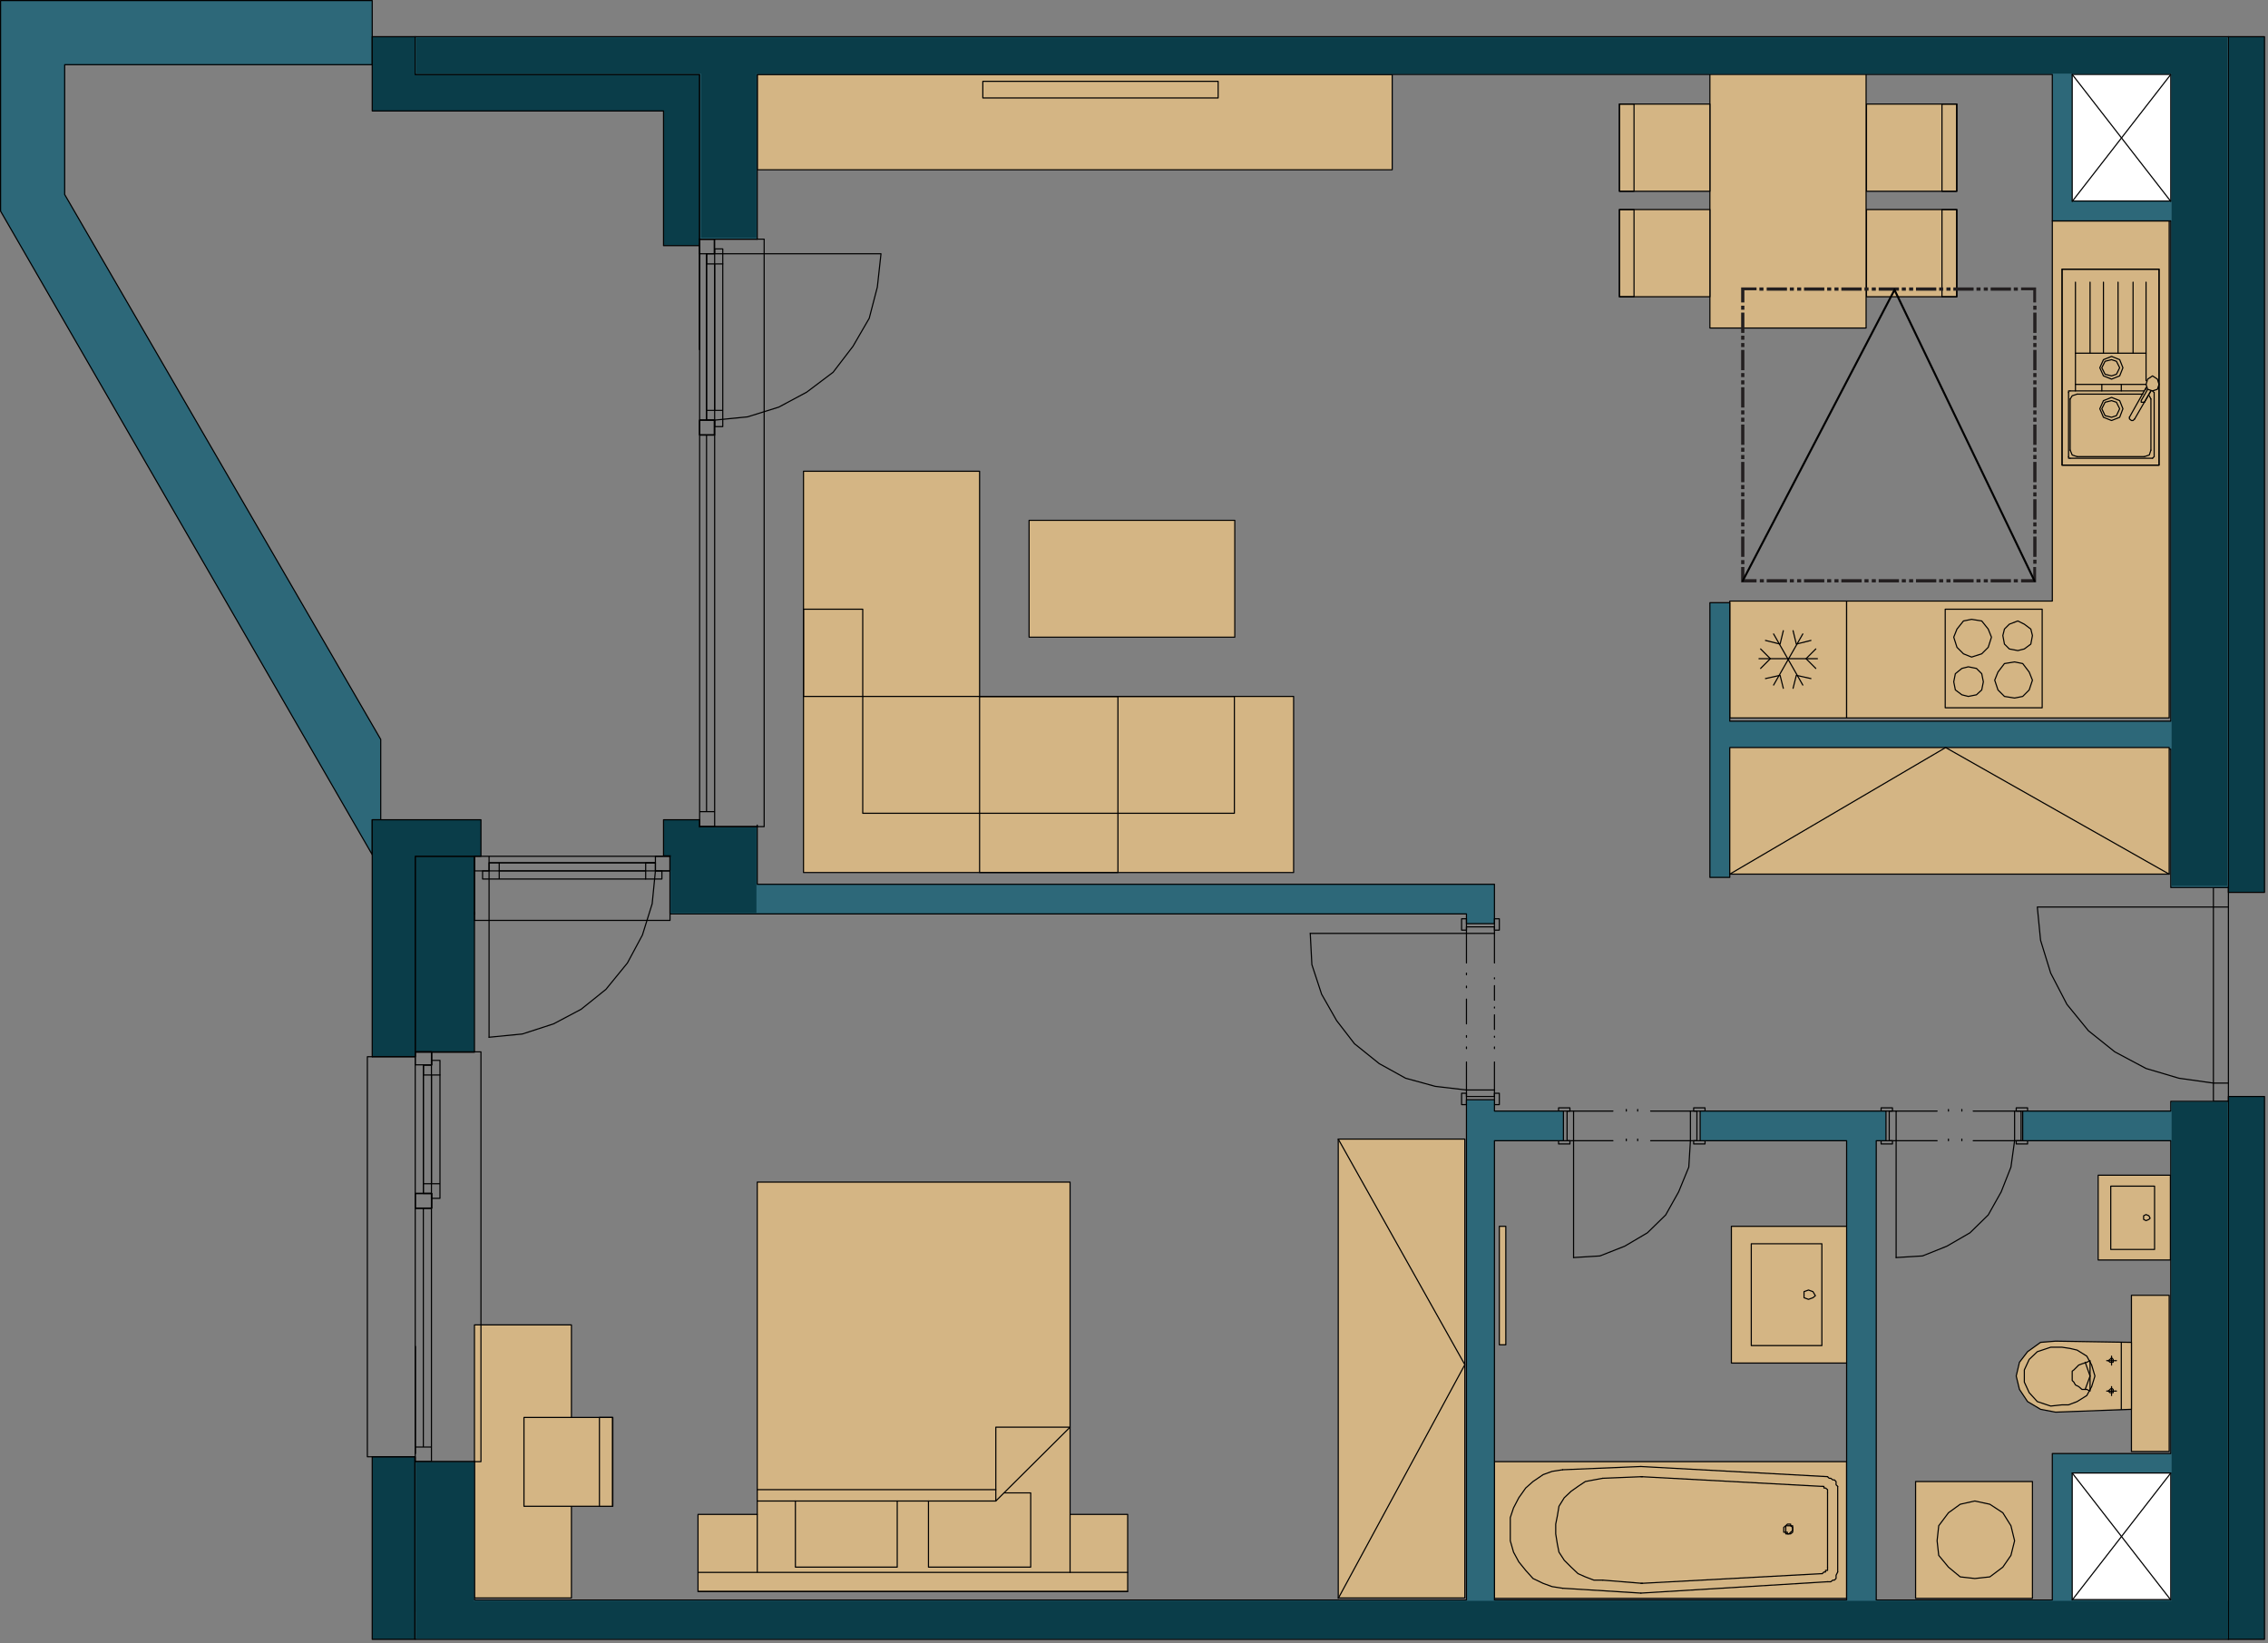 <?xml version="1.0" encoding="UTF-8" standalone="no"?>
<!DOCTYPE svg PUBLIC "-//W3C//DTD SVG 1.1//EN" "http://www.w3.org/Graphics/SVG/1.1/DTD/svg11.dtd">
<svg width="100%" height="100%" viewBox="0 0 559 405" version="1.1" xmlns="http://www.w3.org/2000/svg" xmlns:xlink="http://www.w3.org/1999/xlink" xml:space="preserve" xmlns:serif="http://www.serif.com/" style="fill-rule:evenodd;clip-rule:evenodd;stroke-linecap:round;stroke-linejoin:round;">
    <rect x="0" y="0" width="559" height="405" fill="#808080" stroke="none"/>
    <g transform="matrix(1,0,0,1,-136.358,-89.058)">
        <rect x="562.7" y="237.2" width="28.8" height="28.8" style="fill:rgb(212,181,132);stroke:black;stroke-width:0.28px;"/>
        <rect x="596.4" y="140.7" width="22.3" height="21.5" style="fill:rgb(212,181,132);stroke:black;stroke-width:0.28px;"/>
        <rect x="596.4" y="114.7" width="22.3" height="21.5" style="fill:rgb(212,181,132);stroke:black;stroke-width:0.28px;"/>
        <rect x="608.5" y="454.2" width="28.8" height="28.8" style="fill:rgb(212,181,132);stroke:black;stroke-width:0.28px;"/>
        <rect x="661.7" y="408.3" width="9.3" height="38.5" style="fill:rgb(212,181,132);stroke:black;stroke-width:0.28px;"/>
        <path d="M661.7,419.9L643,419.6L639.3,419.9L636.1,422.2L634.1,424.8L633.3,428.2L634.1,431.5L636.1,434.5L639.3,436.4L643,437.1L661.7,436.4L661.7,419.9Z" style="fill:rgb(212,181,132);fill-rule:nonzero;stroke:black;stroke-width:0.28px;"/>
        <rect x="563.1" y="391.3" width="28.8" height="33.7" style="fill:rgb(212,181,132);stroke:black;stroke-width:0.28px;"/>
        <rect x="653.5" y="378.7" width="17.8" height="20.9" style="fill:rgb(212,181,132);stroke:black;stroke-width:0.28px;"/>
        <rect x="504.7" y="449.3" width="86.8" height="33.7" style="fill:rgb(212,181,132);stroke:black;stroke-width:0.28px;"/>
        <rect x="505.9" y="391.3" width="1.6" height="29.2" style="fill:rgb(212,181,132);stroke:black;stroke-width:0.28px;"/>
        <path d="M591.5,237.2L642.2,237.2L642.2,143.5L671,143.5L671,266L591.5,266L591.5,237.2Z" style="fill:rgb(212,181,132);fill-rule:nonzero;stroke:black;stroke-width:0.28px;"/>
        <path d="M308.4,481.3L308.4,462.3L323,462.3L323,380.4L400.1,380.4L400.1,462.3L414.3,462.3L414.3,481.3L308.4,481.3Z" style="fill:rgb(212,181,132);fill-rule:nonzero;stroke:black;stroke-width:0.28px;"/>
        <rect x="253.3" y="415.6" width="23.9" height="67.3" style="fill:rgb(212,181,132);stroke:black;stroke-width:0.28px;"/>
        <rect x="265.5" y="438.4" width="21.9" height="21.9" style="fill:rgb(212,181,132);stroke:black;stroke-width:0.28px;"/>
        <rect x="284.1" y="438.4" width="3.2" height="21.9" style="fill:rgb(212,181,132);stroke:black;stroke-width:0.28px;"/>
        <rect x="466.2" y="369.8" width="31.2" height="113.1" style="fill:rgb(212,181,132);stroke:black;stroke-width:0.28px;"/>
        <path d="M377.8,205.2L334.4,205.2L334.4,304.1L455.2,304.1L455.2,260.7L377.8,260.7L377.8,205.2Z" style="fill:rgb(212,181,132);fill-rule:nonzero;stroke:black;stroke-width:0.28px;"/>
        <rect x="390" y="217.3" width="50.7" height="28.8" style="fill:rgb(212,181,132);stroke:black;stroke-width:0.28px;"/>
        <rect x="323" y="107.4" width="156.5" height="23.5" style="fill:rgb(212,181,132);stroke:black;stroke-width:0.28px;"/>
        <rect x="557.8" y="107" width="38.5" height="62.9" style="fill:rgb(212,181,132);stroke:black;stroke-width:0.28px;"/>
        <rect x="535.5" y="114.7" width="22.3" height="21.5" style="fill:rgb(212,181,132);stroke:black;stroke-width:0.28px;"/>
        <rect x="535.5" y="140.7" width="22.3" height="21.5" style="fill:rgb(212,181,132);stroke:black;stroke-width:0.28px;"/>
        <path d="M228.1,299.7L136.5,141.1L136.5,89.2L228.1,89.2L228.1,105L152.3,105L152.3,137L230.2,271.3L230.2,291.1L228.1,291.1L228.1,299.7Z" style="fill:rgb(45,104,121);fill-rule:nonzero;stroke:black;stroke-width:0.28px;"/>
        <rect x="238.7" y="300.1" width="14.6" height="48.3" style="fill:rgb(10,61,73);stroke:black;stroke-width:0.28px;"/>
        <path d="M323,292.8L308.8,292.8L308.8,300.1L301.5,300.1L301.5,314.3L497.8,314.3L497.8,316.7L504.7,316.7L504.7,307L323,307L323,292.8Z" style="fill:rgb(45,104,121);fill-rule:nonzero;stroke:black;stroke-width:0.28px;"/>
        <rect x="299.9" y="291.1" width="8.9" height="8.9" style="fill:rgb(10,61,73);stroke:black;stroke-width:0.28px;"/>
        <rect x="228.1" y="448.1" width="10.5" height="45" style="fill:rgb(10,61,73);stroke:black;stroke-width:0.28px;"/>
        <rect x="685.6" y="359.3" width="8.9" height="133.8" style="fill:rgb(10,61,73);stroke:black;stroke-width:0.28px;"/>
        <rect x="685.6" y="98.1" width="8.9" height="210.9" style="fill:rgb(10,61,73);stroke:black;stroke-width:0.28px;"/>
        <path d="M238.7,98.1L228.1,98.1L228.1,116.4L299.9,116.4L299.9,149.6L308.8,149.6L308.8,107.4L238.7,107.4L238.7,98.1Z" style="fill:rgb(10,61,73);fill-rule:nonzero;stroke:black;stroke-width:0.28px;"/>
        <path d="M238.7,300.1L254.9,300.1L254.9,291.1L228.1,291.1L228.1,349.5L238.7,349.5L238.7,300.1Z" style="fill:rgb(10,61,73);fill-rule:nonzero;stroke:black;stroke-width:0.28px;"/>
        <path d="M308.8,175.2L308.8,149.2" style="fill:none;fill-rule:nonzero;stroke:black;stroke-width:0.28px;"/>
        <path d="M308.8,175.2L308.8,149.2" style="fill:none;fill-rule:nonzero;stroke:black;stroke-width:0.28px;"/>
        <path d="M238.7,447.3L238.7,420.9" style="fill:none;fill-rule:nonzero;stroke:black;stroke-width:0.28px;"/>
        <path d="M238.7,447.3L238.7,420.9" style="fill:none;fill-rule:nonzero;stroke:black;stroke-width:0.28px;"/>
        <path d="M228.1,448.1L226.9,448.1L226.9,349.5L228.1,349.5" style="fill:none;fill-rule:nonzero;stroke:black;stroke-width:0.28px;"/>
        <path d="M253.3,449.3L254.9,449.3L254.9,348.3L253.3,348.3" style="fill:none;fill-rule:nonzero;stroke:black;stroke-width:0.28px;"/>
        <rect x="238.7" y="383.2" width="4.1" height="3.6" style="fill:none;stroke:black;stroke-width:0.28px;"/>
        <path d="M242.7,449.3L238.7,449.3L238.7,383.2L242.7,383.2L242.7,449.3L238.7,449.3L238.7,445.7L242.7,445.7L240.7,445.7L240.7,386.9" style="fill:none;fill-rule:nonzero;stroke:black;stroke-width:0.28px;"/>
        <rect x="238.7" y="348.3" width="4.1" height="3.2" style="fill:none;stroke:black;stroke-width:0.28px;"/>
        <path d="M242.7,386.9L238.7,386.9L238.7,348.3L242.7,348.3L242.7,386.9L238.7,386.9L238.7,383.2L242.7,383.2L240.7,383.2L240.7,351.6" style="fill:none;fill-rule:nonzero;stroke:black;stroke-width:0.28px;"/>
        <path d="M240.7,351.6L240.7,354L244.8,354L242.7,354L242.7,380.8" style="fill:none;fill-rule:nonzero;stroke:black;stroke-width:0.28px;"/>
        <path d="M240.7,351.6L240.7,383.2L242.7,383.2L242.7,384.4L244.8,384.4L244.8,380.8L240.7,380.8L244.8,380.8L244.8,350.4L242.7,350.4L242.7,351.6L240.7,351.6Z" style="fill:none;fill-rule:nonzero;stroke:black;stroke-width:0.28px;"/>
        <path d="M253.3,449.3L238.7,449.3L238.7,448.1L228.1,448.1" style="fill:none;fill-rule:nonzero;stroke:black;stroke-width:0.28px;"/>
        <path d="M253.3,348.3L238.7,348.3L238.7,349.5L228.1,349.5" style="fill:none;fill-rule:nonzero;stroke:black;stroke-width:0.28px;"/>
        <path d="M323,292.8L323,292.4" style="fill:none;fill-rule:nonzero;stroke:black;stroke-width:0.28px;"/>
        <rect x="308.8" y="192.6" width="3.6" height="3.6" style="fill:none;stroke:black;stroke-width:0.28px;"/>
        <path d="M312.5,292.8L308.8,292.8L308.8,192.6L312.5,192.6L312.5,292.8L308.8,292.8L308.8,289.1L312.5,289.1L310.5,289.1L310.5,196.3" style="fill:none;fill-rule:nonzero;stroke:black;stroke-width:0.28px;"/>
        <path d="M323,292.8L324.7,292.8L324.7,148L323,148" style="fill:none;fill-rule:nonzero;stroke:black;stroke-width:0.28px;"/>
        <path d="M312.5,151.6L353.5,151.6L352.6,159.8L350.6,167.5L346.6,174.4L341.7,180.8L335.2,185.7L328.3,189.4L320.6,191.8L312.5,192.6" style="fill:none;fill-rule:nonzero;stroke:black;stroke-width:0.28px;"/>
        <rect x="308.8" y="148" width="3.6" height="3.6" style="fill:none;stroke:black;stroke-width:0.28px;"/>
        <path d="M312.5,196.3L308.8,196.3L308.8,148L312.5,148L312.5,196.3L308.8,196.3L308.8,192.6L312.5,192.6L310.5,192.6L310.5,151.6" style="fill:none;fill-rule:nonzero;stroke:black;stroke-width:0.28px;"/>
        <path d="M310.5,151.6L310.5,154.1L314.5,154.1L312.5,154.1L312.5,190.2" style="fill:none;fill-rule:nonzero;stroke:black;stroke-width:0.28px;"/>
        <path d="M310.5,151.6L310.5,192.6L312.5,192.6L312.5,194.2L314.5,194.2L314.5,190.2L310.5,190.2L314.5,190.2L314.5,150.4L312.5,150.4L312.5,151.6L310.5,151.6Z" style="fill:none;fill-rule:nonzero;stroke:black;stroke-width:0.28px;"/>
        <path d="M253.3,314.3L253.3,315.9L301.5,315.9L301.5,314.3" style="fill:none;fill-rule:nonzero;stroke:black;stroke-width:0.28px;"/>
        <path d="M297.9,303.7L297.1,311.8L294.7,319.5L291,326.4L285.7,332.9L279.6,337.8L272.8,341.4L265.1,343.9L256.9,344.7" style="fill:none;fill-rule:nonzero;stroke:black;stroke-width:0.28px;"/>
        <path d="M256.9,303.7L256.9,344.7" style="fill:none;fill-rule:nonzero;stroke:black;stroke-width:0.28px;"/>
        <rect x="297.9" y="300.1" width="3.6" height="3.6" style="fill:none;stroke:black;stroke-width:0.28px;"/>
        <path d="M297.9,301.7L295.5,301.7L295.5,305.7L295.5,303.7L259.4,303.7" style="fill:none;fill-rule:nonzero;stroke:black;stroke-width:0.28px;"/>
        <path d="M297.9,301.7L256.9,301.7L256.9,303.7L255.3,303.7L255.3,305.7L259.4,305.7L259.4,301.7L259.4,305.7L299.5,305.7L299.5,303.7L297.9,303.7L297.9,301.7Z" style="fill:none;fill-rule:nonzero;stroke:black;stroke-width:0.28px;"/>
        <path d="M497.8,357.7L490.1,356.8L482.8,354.8L476.3,351.2L470.2,346.3L465.8,340.6L462.1,334.1L459.7,326.8L459.3,319.1" style="fill:none;fill-rule:nonzero;stroke:black;stroke-width:0.28px;"/>
        <path d="M497.8,319.1L459.3,319.1" style="fill:none;fill-rule:nonzero;stroke:black;stroke-width:0.28px;"/>
        <path d="M497.8,350.8L497.8,357.7" style="fill:none;fill-rule:nonzero;stroke:black;stroke-width:0.28px;"/>
        <path d="M497.8,347.5L497.8,347.1" style="fill:none;fill-rule:nonzero;stroke:black;stroke-width:0.28px;"/>
        <path d="M497.8,344.7L497.8,344.3" style="fill:none;fill-rule:nonzero;stroke:black;stroke-width:0.28px;"/>
        <path d="M497.8,335.3L497.8,341.4" style="fill:none;fill-rule:nonzero;stroke:black;stroke-width:0.28px;"/>
        <path d="M497.8,332.5L497.8,332.1" style="fill:none;fill-rule:nonzero;stroke:black;stroke-width:0.28px;"/>
        <path d="M497.8,329.3L497.8,328.9" style="fill:none;fill-rule:nonzero;stroke:black;stroke-width:0.28px;"/>
        <path d="M497.8,319.1L497.8,326.4" style="fill:none;fill-rule:nonzero;stroke:black;stroke-width:0.28px;"/>
        <rect x="504.7" y="315.5" width="1.2" height="2.8" style="fill:none;stroke:black;stroke-width:0.28px;"/>
        <rect x="496.6" y="315.5" width="1.2" height="2.8" style="fill:none;stroke:black;stroke-width:0.28px;"/>
        <path d="M504.7,319.1L504.7,317.5L497.8,317.5L497.8,319.1" style="fill:none;fill-rule:nonzero;stroke:black;stroke-width:0.28px;"/>
        <path d="M504.7,326.4L504.7,319.1L497.8,319.1" style="fill:none;fill-rule:nonzero;stroke:black;stroke-width:0.28px;"/>
        <path d="M504.7,344.7L504.7,328.9" style="fill:none;fill-rule:nonzero;stroke:black;stroke-width:0.28px;stroke-dasharray:0.24,1.68,3.6,1.68;"/>
        <path d="M504.7,347.5L504.7,347.1" style="fill:none;fill-rule:nonzero;stroke:black;stroke-width:0.28px;"/>
        <path d="M504.7,357.7L504.7,350.8" style="fill:none;fill-rule:nonzero;stroke:black;stroke-width:0.28px;"/>
        <rect x="504.7" y="358.5" width="1.2" height="2.8" style="fill:none;stroke:black;stroke-width:0.28px;"/>
        <rect x="496.6" y="358.5" width="1.2" height="2.8" style="fill:none;stroke:black;stroke-width:0.28px;"/>
        <rect x="497.8" y="357.7" width="6.9" height="1.6" style="fill:none;stroke:black;stroke-width:0.28px;"/>
        <path d="M632.9,370.2L632,376.7L629.6,382.8L626.4,388.5L621.9,392.9L616.2,396.2L610.2,398.6L603.7,399" style="fill:none;fill-rule:nonzero;stroke:black;stroke-width:0.28px;"/>
        <path d="M603.7,370.2L603.7,399" style="fill:none;fill-rule:nonzero;stroke:black;stroke-width:0.28px;"/>
        <path d="M634.9,368.6L634.9,368.2" style="fill:none;fill-rule:nonzero;stroke:black;stroke-width:0.28px;"/>
        <path d="M622.7,362.9L632.9,362.9" style="fill:none;fill-rule:nonzero;stroke:black;stroke-width:0.28px;"/>
        <path d="M619.9,362.9L619.9,362.5" style="fill:none;fill-rule:nonzero;stroke:black;stroke-width:0.28px;"/>
        <path d="M616.6,362.9L616.6,362.5" style="fill:none;fill-rule:nonzero;stroke:black;stroke-width:0.28px;"/>
        <path d="M603.7,362.9L613.8,362.9" style="fill:none;fill-rule:nonzero;stroke:black;stroke-width:0.28px;"/>
        <rect x="600" y="370.2" width="2.8" height="0.8" style="fill:none;stroke:black;stroke-width:0.28px;"/>
        <rect x="600" y="362.1" width="2.8" height="0.8" style="fill:none;stroke:black;stroke-width:0.28px;"/>
        <path d="M603.7,370.2L602,370.2L602,362.9L603.7,362.9" style="fill:none;fill-rule:nonzero;stroke:black;stroke-width:0.28px;"/>
        <path d="M613.8,370.2L603.7,370.2L603.7,362.9" style="fill:none;fill-rule:nonzero;stroke:black;stroke-width:0.28px;"/>
        <path d="M616.6,370.2L616.6,369.8" style="fill:none;fill-rule:nonzero;stroke:black;stroke-width:0.28px;"/>
        <path d="M619.9,370.2L619.9,369.8" style="fill:none;fill-rule:nonzero;stroke:black;stroke-width:0.28px;"/>
        <path d="M632.9,370.2L622.7,370.2" style="fill:none;fill-rule:nonzero;stroke:black;stroke-width:0.28px;"/>
        <rect x="633.3" y="370.2" width="2.8" height="0.8" style="fill:none;stroke:black;stroke-width:0.28px;"/>
        <rect x="633.3" y="362.1" width="2.8" height="0.8" style="fill:none;stroke:black;stroke-width:0.28px;"/>
        <rect x="632.9" y="362.9" width="1.6" height="7.3" style="fill:none;stroke:black;stroke-width:0.28px;"/>
        <path d="M553,370.2L552.6,376.7L550.1,382.8L546.9,388.5L542.4,392.9L536.8,396.2L530.7,398.6L524.2,399" style="fill:none;fill-rule:nonzero;stroke:black;stroke-width:0.28px;"/>
        <path d="M524.2,370.2L524.2,399" style="fill:none;fill-rule:nonzero;stroke:black;stroke-width:0.28px;"/>
        <path d="M521.7,364.5L521.7,364.1" style="fill:none;fill-rule:nonzero;stroke:black;stroke-width:0.28px;"/>
        <path d="M543.2,362.9L553,362.9" style="fill:none;fill-rule:nonzero;stroke:black;stroke-width:0.28px;"/>
        <path d="M540,362.9L540,362.5" style="fill:none;fill-rule:nonzero;stroke:black;stroke-width:0.28px;"/>
        <path d="M537.2,362.9L537.2,362.5" style="fill:none;fill-rule:nonzero;stroke:black;stroke-width:0.28px;"/>
        <path d="M524.2,362.9L533.9,362.9" style="fill:none;fill-rule:nonzero;stroke:black;stroke-width:0.28px;"/>
        <rect x="520.5" y="370.2" width="2.8" height="0.8" style="fill:none;stroke:black;stroke-width:0.28px;"/>
        <rect x="520.5" y="362.1" width="2.8" height="0.8" style="fill:none;stroke:black;stroke-width:0.28px;"/>
        <path d="M524.2,370.2L522.6,370.2L522.6,362.9L524.2,362.9" style="fill:none;fill-rule:nonzero;stroke:black;stroke-width:0.28px;"/>
        <path d="M533.9,370.2L524.2,370.2L524.2,362.9" style="fill:none;fill-rule:nonzero;stroke:black;stroke-width:0.28px;"/>
        <path d="M537.2,370.2L537.2,369.8" style="fill:none;fill-rule:nonzero;stroke:black;stroke-width:0.28px;"/>
        <path d="M540,370.2L540,369.8" style="fill:none;fill-rule:nonzero;stroke:black;stroke-width:0.28px;"/>
        <path d="M553,370.2L543.2,370.2" style="fill:none;fill-rule:nonzero;stroke:black;stroke-width:0.28px;"/>
        <path d="M681.9,356L673.4,354.8L665.3,352.4L657.6,348.3L651.1,343.1L645.8,336.6L641.8,328.9L639.3,320.8L638.5,312.6L681.9,312.6" style="fill:none;fill-rule:nonzero;stroke:black;stroke-width:0.28px;"/>
        <path d="M685.6,356L681.9,356L681.9,360.5L685.6,360.5L685.6,307.8L681.9,307.8L681.9,312.6L685.6,312.6L681.9,312.6L681.9,360.5L685.6,360.5" style="fill:none;fill-rule:nonzero;stroke:black;stroke-width:0.28px;"/>
        <rect x="553.8" y="370.2" width="2.8" height="0.8" style="fill:none;stroke:black;stroke-width:0.28px;"/>
        <rect x="553.8" y="362.1" width="2.8" height="0.8" style="fill:none;stroke:black;stroke-width:0.28px;"/>
        <path d="M634.9,370.2L634.9,362.9" style="fill:none;fill-rule:nonzero;stroke:black;stroke-width:0.28px;"/>
        <rect x="553" y="362.9" width="1.6" height="7.3" style="fill:none;stroke:black;stroke-width:0.28px;"/>
        <path d="M323,148L308.8,148" style="fill:none;fill-rule:nonzero;stroke:black;stroke-width:0.28px;"/>
        <path d="M308.8,292.8L323,292.8" style="fill:none;fill-rule:nonzero;stroke:black;stroke-width:0.28px;"/>
        <path d="M253.3,300.1L253.3,314.3" style="fill:none;fill-rule:nonzero;stroke:black;stroke-width:0.28px;"/>
        <path d="M301.5,300.1L301.5,314.3" style="fill:none;fill-rule:nonzero;stroke:black;stroke-width:0.28px;"/>
        <path d="M253.3,314.3L253.3,313.9" style="fill:none;fill-rule:nonzero;stroke:black;stroke-width:0.28px;"/>
        <path d="M253.3,303.7L253.3,300.1L301.5,300.1L301.5,303.7L253.3,303.7L253.3,300.1L256.9,300.1L256.9,303.7L256.9,301.7L297.9,301.7" style="fill:none;fill-rule:nonzero;stroke:black;stroke-width:0.28px;"/>
        <path d="M685.6,98.1L238.7,98.1L238.7,107.4L308.8,107.4L308.8,148L323,148L323,107.4L642.2,107.4L642.2,143.5L671.4,143.5L671.4,266.8L562.7,266.8L562.7,237.6L557.8,237.6L557.8,305.3L562.7,305.3L562.7,273.7L671.4,273.7L671.4,307.8L685.6,307.8L685.6,98.1Z" style="fill:rgb(45,104,121);fill-rule:nonzero;stroke:black;stroke-width:0.28px;"/>
        <rect x="647.1" y="107.4" width="24.3" height="31.2" style="fill:white;stroke:black;stroke-width:0.28px;"/>
        <path d="M671.4,138.7L647.1,107.4" style="fill:none;fill-rule:nonzero;stroke:black;stroke-width:0.28px;"/>
        <path d="M647.1,138.7L671.4,107.4" style="fill:none;fill-rule:nonzero;stroke:black;stroke-width:0.28px;"/>
        <path d="M671.4,447.3L671.4,370.2L634.9,370.2L634.9,362.9L671.4,362.9L671.4,360.5L685.6,360.5L685.6,493.1L238.7,493.1L238.7,449.3L253.3,449.3L253.3,483.4L497.8,483.4L497.8,360.1L504.7,360.1L504.7,362.9L521.7,362.9L521.7,370.2L504.7,370.2L504.7,483.4L591.5,483.4L591.5,370.2L555.4,370.2L555.4,362.9L601.2,362.9L601.2,370.2L598.8,370.2L598.8,483.4L642.2,483.4L642.2,447.3L671.4,447.3Z" style="fill:rgb(45,104,121);fill-rule:nonzero;stroke:black;stroke-width:0.28px;"/>
        <rect x="647.1" y="452.1" width="24.3" height="31.2" style="fill:white;stroke:black;stroke-width:0.28px;"/>
        <path d="M671.4,483.4L647.1,452.1" style="fill:none;fill-rule:nonzero;stroke:black;stroke-width:0.28px;"/>
        <path d="M647.1,483.4L671.4,452.1" style="fill:none;fill-rule:nonzero;stroke:black;stroke-width:0.28px;"/>
        <path d="M668.5,183.8L668.1,185L666.9,185.4L665.7,185L665.3,183.8L665.7,182.5L666.9,181.7L668.1,182.5L668.5,183.8Z" style="fill:none;fill-rule:nonzero;stroke:black;stroke-width:0.28px;"/>
        <path d="M665.3,184.6L661.2,191.9" style="fill:none;fill-rule:nonzero;stroke:black;stroke-width:0.28px;"/>
        <path d="M666.5,185.4L662.5,192.3" style="fill:none;fill-rule:nonzero;stroke:black;stroke-width:0.28px;"/>
        <path d="M662.5,192.3L662.1,192.7L661.7,192.7L661.2,192.3L661.2,191.9" style="fill:none;fill-rule:nonzero;stroke:black;stroke-width:0.28px;"/>
        <path d="M666.5,185.4L664.9,188.2" style="fill:none;fill-rule:nonzero;stroke:black;stroke-width:0.28px;"/>
        <path d="M664.9,188.2L664.1,188.2L664.1,187.8L665.7,185" style="fill:none;fill-rule:nonzero;stroke:black;stroke-width:0.28px;"/>
        <path d="M646.6,202L646.2,202L646.2,201.6" style="fill:none;fill-rule:nonzero;stroke:black;stroke-width:0.28px;"/>
        <path d="M667.3,201.6L666.9,202" style="fill:none;fill-rule:nonzero;stroke:black;stroke-width:0.28px;"/>
        <path d="M666.9,185.4L667.3,185.8" style="fill:none;fill-rule:nonzero;stroke:black;stroke-width:0.28px;"/>
        <path d="M646.2,185.8L646.2,185.4L646.6,185.4" style="fill:none;fill-rule:nonzero;stroke:black;stroke-width:0.28px;"/>
        <path d="M648.3,201.6L647.1,201.2L646.6,200" style="fill:none;fill-rule:nonzero;stroke:black;stroke-width:0.28px;"/>
        <path d="M666.5,200L666.1,201.2L664.9,201.6" style="fill:none;fill-rule:nonzero;stroke:black;stroke-width:0.28px;"/>
        <path d="M666.1,186.6L666.5,187.4" style="fill:none;fill-rule:nonzero;stroke:black;stroke-width:0.28px;"/>
        <path d="M646.6,187.4L647.1,186.6L648.3,186.2" style="fill:none;fill-rule:nonzero;stroke:black;stroke-width:0.28px;"/>
        <rect x="644.6" y="155.4" width="23.9" height="48.3" style="fill:none;stroke:black;stroke-width:0.28px;"/>
        <path d="M646.2,185.8L646.2,201.6" style="fill:none;fill-rule:nonzero;stroke:black;stroke-width:0.28px;"/>
        <path d="M646.6,202L666.9,202" style="fill:none;fill-rule:nonzero;stroke:black;stroke-width:0.28px;"/>
        <path d="M667.3,201.6L667.3,185.8" style="fill:none;fill-rule:nonzero;stroke:black;stroke-width:0.28px;"/>
        <path d="M664.9,185.4L646.6,185.4" style="fill:none;fill-rule:nonzero;stroke:black;stroke-width:0.28px;"/>
        <path d="M646.6,187.4L646.6,200" style="fill:none;fill-rule:nonzero;stroke:black;stroke-width:0.28px;"/>
        <path d="M648.3,201.6L664.9,201.6" style="fill:none;fill-rule:nonzero;stroke:black;stroke-width:0.28px;"/>
        <path d="M666.5,200L666.5,187.4" style="fill:none;fill-rule:nonzero;stroke:black;stroke-width:0.28px;"/>
        <path d="M664.5,186.2L648.3,186.2" style="fill:none;fill-rule:nonzero;stroke:black;stroke-width:0.28px;"/>
        <path d="M665.3,185L665.3,184.6" style="fill:none;fill-rule:nonzero;stroke:black;stroke-width:0.28px;"/>
        <path d="M647.9,183.8L665.3,183.8" style="fill:none;fill-rule:nonzero;stroke:black;stroke-width:0.28px;"/>
        <path d="M647.9,176.1L665.3,176.1" style="fill:none;fill-rule:nonzero;stroke:black;stroke-width:0.28px;"/>
        <path d="M647.9,158.6L647.9,185.4" style="fill:none;fill-rule:nonzero;stroke:black;stroke-width:0.28px;"/>
        <path d="M651.5,158.6L651.5,176.1" style="fill:none;fill-rule:nonzero;stroke:black;stroke-width:0.28px;"/>
        <path d="M654.8,158.6L654.8,176.1" style="fill:none;fill-rule:nonzero;stroke:black;stroke-width:0.28px;"/>
        <path d="M658.4,158.6L658.4,176.1" style="fill:none;fill-rule:nonzero;stroke:black;stroke-width:0.28px;"/>
        <path d="M662.1,158.6L662.1,176.1" style="fill:none;fill-rule:nonzero;stroke:black;stroke-width:0.28px;"/>
        <path d="M659.2,183.8L659.2,185.4" style="fill:none;fill-rule:nonzero;stroke:black;stroke-width:0.28px;"/>
        <path d="M654.4,183.8L654.4,185.4" style="fill:none;fill-rule:nonzero;stroke:black;stroke-width:0.28px;"/>
        <path d="M658.8,179.7L658,181.3L656.8,181.7L655.2,181.3L654.4,179.7L655.2,178.1L656.8,177.7L658,178.1L658.8,179.7Z" style="fill:none;fill-rule:nonzero;stroke:black;stroke-width:0.28px;"/>
        <path d="M659.6,179.7L658.8,181.7L656.8,182.5L654.8,181.7L653.9,179.7L654.8,177.7L656.8,176.9L658.8,177.7L659.6,179.7Z" style="fill:none;fill-rule:nonzero;stroke:black;stroke-width:0.28px;"/>
        <path d="M658.8,189.8L658,191.5L656.8,191.9L655.2,191.5L654.4,189.8L655.2,188.2L656.8,187.8L658,188.2L658.8,189.8Z" style="fill:none;fill-rule:nonzero;stroke:black;stroke-width:0.28px;"/>
        <path d="M659.6,189.8L658.8,191.9L656.8,192.7L654.8,191.9L653.9,189.8L654.8,187.8L656.8,187L658.8,187.8L659.6,189.8Z" style="fill:none;fill-rule:nonzero;stroke:black;stroke-width:0.28px;"/>
        <path d="M665.3,182.9L665.3,158.6" style="fill:none;fill-rule:nonzero;stroke:black;stroke-width:0.28px;"/>
        <rect x="644.6" y="155.4" width="23.9" height="48.3" style="fill:none;stroke:black;stroke-width:0.28px;"/>
        <path d="M323,462.3L323,476.5" style="fill:none;fill-rule:nonzero;stroke:black;stroke-width:0.28px;"/>
        <path d="M400.1,462.3L400.1,476.6" style="fill:none;fill-rule:nonzero;stroke:black;stroke-width:0.28px;"/>
        <path d="M308.4,476.6L414.3,476.6" style="fill:none;fill-rule:nonzero;stroke:black;stroke-width:0.28px;"/>
        <path d="M381.8,459L400.1,440.8L381.8,440.8L381.8,459Z" style="fill:none;fill-rule:nonzero;stroke:black;stroke-width:0.28px;"/>
        <path d="M323,459L381.8,459" style="fill:none;fill-rule:nonzero;stroke:black;stroke-width:0.28px;"/>
        <path d="M381.8,456.2L323,456.2" style="fill:none;fill-rule:nonzero;stroke:black;stroke-width:0.28px;"/>
        <path d="M357.5,459L357.5,475.3L332.4,475.3L332.4,459" style="fill:none;fill-rule:nonzero;stroke:black;stroke-width:0.28px;"/>
        <path d="M383.9,457L390.4,457L390.4,475.3L365.2,475.3L365.2,459" style="fill:none;fill-rule:nonzero;stroke:black;stroke-width:0.28px;"/>
        <path d="M308.4,481.3L414.3,481.3" style="fill:none;fill-rule:nonzero;stroke:black;stroke-width:0.28px;"/>
        <path d="M466.2,369.8L497.4,425.4L466.2,483" style="fill:none;fill-rule:nonzero;stroke:black;stroke-width:0.28px;"/>
        <rect x="562.7" y="273.3" width="108.3" height="31.2" style="fill:rgb(212,181,132);stroke:black;stroke-width:0.28px;"/>
        <path d="M562.7,304.5L615.9,273.3L671,304.5" style="fill:none;fill-rule:nonzero;stroke:black;stroke-width:0.28px;"/>
        <path d="M632.9,468.8L632,472.4L630,475.3L626.8,477.7L623.1,478.1L619.5,477.7L616.6,475.3L614.2,472.4L613.8,468.8L614.2,465.1L616.6,461.9L619.5,459.8L623.1,459L626.8,459.8L630,461.9L632,465.1L632.9,468.8Z" style="fill:none;fill-rule:nonzero;stroke:black;stroke-width:0.28px;"/>
        <path d="M659.2,419.9L659.2,436.4" style="fill:none;fill-rule:nonzero;stroke:black;stroke-width:0.28px;"/>
        <path d="M657.2,424.8L657.2,424.1L656.8,423.7L656.4,424.1L656,424.4L656.4,424.8L657.2,424.8Z" style="fill:none;fill-rule:nonzero;stroke:black;stroke-width:0.28px;"/>
        <path d="M655.6,424.4L658,424.4" style="fill:none;fill-rule:nonzero;stroke:black;stroke-width:0.28px;"/>
        <path d="M656.8,423.3L656.8,425.5" style="fill:none;fill-rule:nonzero;stroke:black;stroke-width:0.28px;"/>
        <path d="M657.2,432.3L657.2,431.5L656.8,431.2L656.4,431.5L656,431.9L656.4,432.3L657.2,432.3Z" style="fill:none;fill-rule:nonzero;stroke:black;stroke-width:0.28px;"/>
        <path d="M655.6,431.9L658,431.9" style="fill:none;fill-rule:nonzero;stroke:black;stroke-width:0.28px;"/>
        <path d="M656.8,433L656.8,430.8" style="fill:none;fill-rule:nonzero;stroke:black;stroke-width:0.28px;"/>
        <path d="M646.6,421.4L644.6,421.1L641.8,421.1L638.5,422.2L636.5,424.1L635.3,426.7L635.3,429.7L636.5,432.3L638.5,434.5L641.8,435.6L644.6,435.3L646.2,435.3L648.3,434.5L650.7,433L651.9,430.8L652.7,428.2L651.9,425.5L650.7,423.3L648.3,421.8L646.6,421.4Z" style="fill:none;fill-rule:nonzero;stroke:black;stroke-width:0.28px;"/>
        <path d="M651.5,424.4L650.7,424.8L649.5,425.2L648.7,425.5L647.5,426.7L647.1,427L647.1,429.3L647.5,429.7L647.9,430.4L648.7,430.8L649.5,431.5L650.7,431.5L651.5,431.9L651.5,424.4Z" style="fill:none;fill-rule:nonzero;stroke:black;stroke-width:0.28px;"/>
        <path d="M650.3,431.5L651.5,428.2L650.3,424.8" style="fill:none;fill-rule:nonzero;stroke:black;stroke-width:0.28px;"/>
        <rect x="568" y="395.6" width="17.4" height="25.1" style="fill:none;stroke:black;stroke-width:0.28px;"/>
        <path d="M582.1,407L583.2,407.4L583.8,408.4L583.2,408.9L582.1,409.3L581,408.9L581,407.4L582.1,407Z" style="fill:none;fill-rule:nonzero;stroke:black;stroke-width:0.28px;"/>
        <path d="M665.3,388.4L666,388.7L666.3,389.3L666,389.6L665.3,389.9L664.7,389.6L664.7,388.7L665.3,388.4Z" style="fill:none;fill-rule:nonzero;stroke:black;stroke-width:0.28px;"/>
        <rect x="656.6" y="381.4" width="10.8" height="15.6" style="fill:none;stroke:black;stroke-width:0.28px;"/>
        <path d="M577.7,464.7L576.9,464.7L576.5,465.1L576,465.5L576,466.7L576.5,466.7L576.5,467.1L577.7,467.1L578.2,466.7L578.2,465.1L577.7,465.1L577.7,464.7Z" style="fill:none;fill-rule:nonzero;stroke:black;stroke-width:0.28px;"/>
        <path d="M585.5,455.4L585.9,455.4L585.9,455.8L586.3,455.8L586.8,456.2L586.8,457" style="fill:none;fill-rule:nonzero;stroke:black;stroke-width:0.28px;"/>
        <path d="M585.5,476.9L585.9,476.5L586.3,476.5L586.3,476.1L586.8,476.1L586.8,475.3" style="fill:none;fill-rule:nonzero;stroke:black;stroke-width:0.28px;"/>
        <path d="M541.2,479.3L531.4,478.5" style="fill:none;fill-rule:nonzero;stroke:black;stroke-width:0.28px;"/>
        <path d="M531.4,478.5L529.2,478.5L527.1,477.7L525.3,476.9L523.6,475.3L521.9,473.6L520.6,471.6L520.2,469.6L519.8,467.1L519.8,464.7L520.2,462.7L520.6,460.3L521.9,458.2L523.6,456.6L525.3,455.4L527.1,454.2L529.2,453.8L531.4,453.4" style="fill:none;fill-rule:nonzero;stroke:black;stroke-width:0.28px;"/>
        <path d="M541.2,453L531.4,453.4" style="fill:none;fill-rule:nonzero;stroke:black;stroke-width:0.28px;"/>
        <path d="M540.8,453L585.5,455.4" style="fill:none;fill-rule:nonzero;stroke:black;stroke-width:0.28px;"/>
        <path d="M586.8,457L586.8,475.3" style="fill:none;fill-rule:nonzero;stroke:black;stroke-width:0.28px;"/>
        <path d="M540.8,479.3L585.5,476.9" style="fill:none;fill-rule:nonzero;stroke:black;stroke-width:0.28px;"/>
        <path d="M577.7,465.1L576.5,465.1L576.5,466.7L576.9,466.7L576.9,467.1L577.3,467.1L577.7,466.7L578.2,466.3L578.2,465.5L577.7,465.1Z" style="fill:none;fill-rule:nonzero;stroke:black;stroke-width:0.28px;"/>
        <path d="M586.8,453L587.2,453.4L587.6,453.4L588.1,453.8L588.5,453.8L588.9,454.2L588.9,455L589.3,455.4" style="fill:none;fill-rule:nonzero;stroke:black;stroke-width:0.28px;"/>
        <path d="M589.3,455.4L589.3,476.5" style="fill:none;fill-rule:nonzero;stroke:black;stroke-width:0.28px;"/>
        <path d="M589.3,476.5L588.9,477.3L588.9,478.1L588.5,478.5L588.1,478.5L587.6,478.9L586.8,478.9" style="fill:none;fill-rule:nonzero;stroke:black;stroke-width:0.28px;"/>
        <path d="M540.8,481.7L586.8,478.9" style="fill:none;fill-rule:nonzero;stroke:black;stroke-width:0.28px;"/>
        <path d="M540.8,450.5L586.8,453" style="fill:none;fill-rule:nonzero;stroke:black;stroke-width:0.28px;"/>
        <path d="M521.5,480.5L518.9,480.1L516.7,479.3L514.2,478.1L512.4,476.1L510.7,474L509.4,471.6L508.6,468.8L508.6,463.1L509.4,460.7L510.7,458.2L512.4,455.8L514.2,454.2L516.7,452.5L518.9,451.7L521.5,451.3" style="fill:none;fill-rule:nonzero;stroke:black;stroke-width:0.28px;"/>
        <path d="M540.8,450.5L521.5,451.3" style="fill:none;fill-rule:nonzero;stroke:black;stroke-width:0.28px;"/>
        <path d="M540.8,481.7L521.5,480.5" style="fill:none;fill-rule:nonzero;stroke:black;stroke-width:0.28px;"/>
        <rect x="615.8" y="239.2" width="23.9" height="24.3" style="fill:none;stroke:black;stroke-width:0.28px;"/>
        <path d="M632.9,252.2L634.9,252.6L636.5,254.7L637.3,256.7L636.5,259.1L634.9,260.7L632.9,261.1L630.4,260.7L628.8,259.1L628,256.7L628.8,254.7L630.4,252.6L632.9,252.2Z" style="fill:none;fill-rule:nonzero;stroke:black;stroke-width:0.28px;"/>
        <path d="M621.5,253.4L623.5,253.8L624.8,255.1L625.2,257.1L624.8,259.1L623.5,260.3L621.5,260.7L619.9,260.3L618.3,259.1L617.9,257.1L618.3,255.1L619.9,253.8L621.5,253.4Z" style="fill:none;fill-rule:nonzero;stroke:black;stroke-width:0.28px;"/>
        <path d="M622.3,241.7L624.8,242.1L626.4,244.1L627.2,246.1L626.4,248.6L624.8,250.2L622.3,251L620.3,250.2L618.7,248.6L617.9,246.1L618.7,244.1L620.3,242.1L622.3,241.7Z" style="fill:none;fill-rule:nonzero;stroke:black;stroke-width:0.28px;"/>
        <path d="M633.7,242.1L635.3,242.9L636.9,244.1L637.3,245.7L636.9,247.8L635.3,249L633.7,249.4L631.6,249L630.4,247.8L630,245.7L630.4,244.1L631.6,242.9L633.7,242.1Z" style="fill:none;fill-rule:nonzero;stroke:black;stroke-width:0.28px;"/>
        <path d="M570.3,249L572.7,251.4L570.3,253.8" style="fill:none;fill-rule:nonzero;stroke:black;stroke-width:0.28px;"/>
        <path d="M571.5,246.9L575.1,247.8L575.9,244.5" style="fill:none;fill-rule:nonzero;stroke:black;stroke-width:0.28px;"/>
        <path d="M582.7,246.9L579.1,247.8L578.3,244.5" style="fill:none;fill-rule:nonzero;stroke:black;stroke-width:0.28px;"/>
        <path d="M571.5,256.3L575.1,255.5L575.9,258.7" style="fill:none;fill-rule:nonzero;stroke:black;stroke-width:0.28px;"/>
        <path d="M582.7,256.3L579.1,255.5L578.3,258.7" style="fill:none;fill-rule:nonzero;stroke:black;stroke-width:0.28px;"/>
        <path d="M583.9,249L581.5,251.4L583.9,253.8" style="fill:none;fill-rule:nonzero;stroke:black;stroke-width:0.28px;"/>
        <path d="M580.7,245.3L573.5,257.9" style="fill:none;fill-rule:nonzero;stroke:black;stroke-width:0.28px;"/>
        <path d="M573.5,245.3L580.7,257.9" style="fill:none;fill-rule:nonzero;stroke:black;stroke-width:0.28px;"/>
        <path d="M569.9,251.4L584.3,251.4" style="fill:none;fill-rule:nonzero;stroke:black;stroke-width:0.28px;"/>
        <rect x="334.4" y="239.2" width="14.6" height="21.5" style="fill:none;stroke:black;stroke-width:0.28px;"/>
        <rect x="349" y="260.7" width="91.6" height="28.8" style="fill:none;stroke:black;stroke-width:0.28px;"/>
        <rect x="377.8" y="260.7" width="34.1" height="43.4" style="fill:none;stroke:black;stroke-width:0.28px;"/>
        <rect x="378.6" y="109.1" width="58" height="4.1" style="fill:none;stroke:black;stroke-width:0.28px;"/>
        <rect x="615" y="140.7" width="3.6" height="21.5" style="fill:none;stroke:black;stroke-width:0.28px;"/>
        <rect x="615" y="114.7" width="3.6" height="21.5" style="fill:none;stroke:black;stroke-width:0.28px;"/>
        <rect x="535.5" y="114.7" width="3.6" height="21.5" style="fill:none;stroke:black;stroke-width:0.28px;"/>
        <rect x="535.5" y="140.7" width="3.6" height="21.5" style="fill:none;stroke:black;stroke-width:0.28px;"/>
        <rect x="238.9" y="98.3" width="446.4" height="8.9" style="fill:rgb(10,61,73);"/>
        <rect x="309.1" y="105.5" width="13.7" height="42.2" style="fill:rgb(10,61,73);"/>
        <rect x="671.6" y="106.6" width="13.7" height="200.8" style="fill:rgb(10,61,73);"/>
        <rect x="671.6" y="360.7" width="13.8" height="132" style="fill:rgb(10,61,73);"/>
        <rect x="238.9" y="483.6" width="446.6" height="9.3" style="fill:rgb(10,61,73);"/>
        <rect x="238.9" y="449.5" width="14.2" height="36.8" style="fill:rgb(10,61,73);"/>
        <rect x="301.7" y="293" width="21.1" height="21.1" style="fill:rgb(10,61,73);"/>
        <g>
            <g>
                <g>
                    <g>
                        <g>
                            <g>
                                <g>
                                    <rect x="562.2" y="219.2" width="7.5" height="9.2" style="fill:none;"/>
                                </g>
                                <g>
                                    <rect x="565.5" y="221.3" width="0.8" height="5" style="fill:rgb(35,31,32);"/>
                                </g>
                                <rect x="565.5" y="227.1" width="0.8" height="1" style="fill:rgb(35,31,32);"/>
                                <rect x="565.5" y="219.6" width="0.8" height="1" style="fill:rgb(35,31,32);"/>
                            </g>
                        </g>
                        <g>
                            <g>
                                <g>
                                    <rect x="562.2" y="210" width="7.5" height="9.2" style="fill:none;"/>
                                </g>
                                <g>
                                    <rect x="565.5" y="212.1" width="0.8" height="5" style="fill:rgb(35,31,32);"/>
                                </g>
                                <rect x="565.5" y="217.8" width="0.8" height="1" style="fill:rgb(35,31,32);"/>
                                <rect x="565.5" y="210.4" width="0.8" height="1" style="fill:rgb(35,31,32);"/>
                            </g>
                        </g>
                        <g>
                            <g>
                                <g>
                                    <rect x="562.2" y="200.8" width="7.5" height="9.2" style="fill:none;"/>
                                </g>
                                <g>
                                    <rect x="565.5" y="202.9" width="0.8" height="5" style="fill:rgb(35,31,32);"/>
                                </g>
                                <rect x="565.5" y="208.6" width="0.8" height="1" style="fill:rgb(35,31,32);"/>
                                <rect x="565.5" y="201.2" width="0.8" height="1" style="fill:rgb(35,31,32);"/>
                            </g>
                        </g>
                        <g>
                            <g>
                                <g>
                                    <rect x="562.2" y="191.6" width="7.5" height="9.2" style="fill:none;"/>
                                </g>
                                <g>
                                    <rect x="565.5" y="193.7" width="0.8" height="5" style="fill:rgb(35,31,32);"/>
                                </g>
                                <rect x="565.5" y="199.4" width="0.8" height="1" style="fill:rgb(35,31,32);"/>
                                <rect x="565.5" y="192" width="0.8" height="1" style="fill:rgb(35,31,32);"/>
                            </g>
                        </g>
                        <g>
                            <g>
                                <g>
                                    <rect x="562.2" y="182.4" width="7.5" height="9.2" style="fill:none;"/>
                                </g>
                                <g>
                                    <rect x="565.5" y="184.5" width="0.8" height="5" style="fill:rgb(35,31,32);"/>
                                </g>
                                <rect x="565.5" y="190.2" width="0.8" height="1" style="fill:rgb(35,31,32);"/>
                                <rect x="565.5" y="182.8" width="0.8" height="1" style="fill:rgb(35,31,32);"/>
                            </g>
                        </g>
                        <g>
                            <g>
                                <g>
                                    <rect x="562.2" y="173.2" width="7.5" height="9.2" style="fill:none;"/>
                                </g>
                                <g>
                                    <rect x="565.5" y="175.3" width="0.8" height="5" style="fill:rgb(35,31,32);"/>
                                </g>
                                <rect x="565.5" y="181" width="0.8" height="1" style="fill:rgb(35,31,32);"/>
                                <rect x="565.5" y="173.6" width="0.8" height="1" style="fill:rgb(35,31,32);"/>
                            </g>
                        </g>
                        <g>
                            <g>
                                <g>
                                    <rect x="562.2" y="164" width="7.5" height="9.2" style="fill:none;"/>
                                </g>
                                <g>
                                    <rect x="565.5" y="166.1" width="0.8" height="5" style="fill:rgb(35,31,32);"/>
                                </g>
                                <rect x="565.5" y="171.8" width="0.8" height="1" style="fill:rgb(35,31,32);"/>
                                <rect x="565.5" y="164.4" width="0.8" height="1" style="fill:rgb(35,31,32);"/>
                            </g>
                        </g>
                        <g>
                            <g>
                                <g>
                                    <rect x="569.7" y="156.5" width="9.2" height="7.5" style="fill:none;"/>
                                </g>
                                <g>
                                    <rect x="571.8" y="159.9" width="5" height="0.8" style="fill:rgb(35,31,32);"/>
                                </g>
                                <rect x="570" y="159.9" width="1" height="0.8" style="fill:rgb(35,31,32);"/>
                                <rect x="577.5" y="159.9" width="1" height="0.8" style="fill:rgb(35,31,32);"/>
                            </g>
                        </g>
                        <g>
                            <g>
                                <g>
                                    <rect x="578.9" y="156.5" width="9.2" height="7.5" style="fill:none;"/>
                                </g>
                                <g>
                                    <rect x="581" y="159.9" width="5" height="0.8" style="fill:rgb(35,31,32);"/>
                                </g>
                                <rect x="579.3" y="159.9" width="1" height="0.8" style="fill:rgb(35,31,32);"/>
                                <rect x="586.7" y="159.9" width="1" height="0.8" style="fill:rgb(35,31,32);"/>
                            </g>
                        </g>
                        <g>
                            <g>
                                <g>
                                    <rect x="588.1" y="156.5" width="9.2" height="7.5" style="fill:none;"/>
                                </g>
                                <g>
                                    <rect x="590.2" y="159.9" width="5" height="0.8" style="fill:rgb(35,31,32);"/>
                                </g>
                                <rect x="588.5" y="159.9" width="1" height="0.8" style="fill:rgb(35,31,32);"/>
                                <rect x="595.9" y="159.9" width="1" height="0.8" style="fill:rgb(35,31,32);"/>
                            </g>
                        </g>
                        <g>
                            <g>
                                <g>
                                    <rect x="597.3" y="156.5" width="9.2" height="7.5" style="fill:none;"/>
                                </g>
                                <g>
                                    <rect x="599.4" y="159.9" width="5" height="0.8" style="fill:rgb(35,31,32);"/>
                                </g>
                                <rect x="597.7" y="159.9" width="1" height="0.8" style="fill:rgb(35,31,32);"/>
                                <rect x="605.1" y="159.9" width="1" height="0.8" style="fill:rgb(35,31,32);"/>
                            </g>
                        </g>
                        <g>
                            <g>
                                <g>
                                    <rect x="606.5" y="156.5" width="9.2" height="7.5" style="fill:none;"/>
                                </g>
                                <g>
                                    <rect x="608.6" y="159.9" width="5" height="0.8" style="fill:rgb(35,31,32);"/>
                                </g>
                                <rect x="606.9" y="159.9" width="1" height="0.8" style="fill:rgb(35,31,32);"/>
                                <rect x="614.3" y="159.9" width="1" height="0.8" style="fill:rgb(35,31,32);"/>
                            </g>
                        </g>
                        <g>
                            <g>
                                <g>
                                    <rect x="615.7" y="156.5" width="9.2" height="7.5" style="fill:none;"/>
                                </g>
                                <g>
                                    <rect x="617.8" y="159.9" width="5" height="0.8" style="fill:rgb(35,31,32);"/>
                                </g>
                                <rect x="616.1" y="159.9" width="1" height="0.8" style="fill:rgb(35,31,32);"/>
                                <rect x="623.5" y="159.9" width="1" height="0.8" style="fill:rgb(35,31,32);"/>
                            </g>
                        </g>
                        <g>
                            <g>
                                <g>
                                    <rect x="624.9" y="156.5" width="9.2" height="7.5" style="fill:none;"/>
                                </g>
                                <g>
                                    <rect x="627" y="159.9" width="5" height="0.8" style="fill:rgb(35,31,32);"/>
                                </g>
                                <rect x="625.3" y="159.9" width="1" height="0.8" style="fill:rgb(35,31,32);"/>
                                <rect x="632.7" y="159.9" width="1" height="0.8" style="fill:rgb(35,31,32);"/>
                            </g>
                        </g>
                        <g>
                            <g>
                                <g>
                                    <rect x="634.1" y="164" width="7.5" height="9.2" style="fill:none;"/>
                                </g>
                                <g>
                                    <rect x="637.5" y="166.1" width="0.8" height="5" style="fill:rgb(35,31,32);"/>
                                </g>
                                <rect x="637.5" y="164.4" width="0.8" height="1" style="fill:rgb(35,31,32);"/>
                                <rect x="637.5" y="171.8" width="0.8" height="1" style="fill:rgb(35,31,32);"/>
                            </g>
                        </g>
                        <g>
                            <g>
                                <g>
                                    <rect x="634.1" y="173.2" width="7.5" height="9.2" style="fill:none;"/>
                                </g>
                                <g>
                                    <rect x="637.5" y="175.3" width="0.8" height="5" style="fill:rgb(35,31,32);"/>
                                </g>
                                <rect x="637.5" y="173.6" width="0.8" height="1" style="fill:rgb(35,31,32);"/>
                                <rect x="637.5" y="181" width="0.8" height="1" style="fill:rgb(35,31,32);"/>
                            </g>
                        </g>
                        <g>
                            <g>
                                <g>
                                    <rect x="634.1" y="182.4" width="7.5" height="9.2" style="fill:none;"/>
                                </g>
                                <g>
                                    <rect x="637.5" y="184.5" width="0.8" height="5" style="fill:rgb(35,31,32);"/>
                                </g>
                                <rect x="637.5" y="182.8" width="0.8" height="1" style="fill:rgb(35,31,32);"/>
                                <rect x="637.5" y="190.2" width="0.8" height="1" style="fill:rgb(35,31,32);"/>
                            </g>
                        </g>
                        <g>
                            <g>
                                <g>
                                    <rect x="634.1" y="191.6" width="7.5" height="9.2" style="fill:none;"/>
                                </g>
                                <g>
                                    <rect x="637.5" y="193.7" width="0.8" height="5" style="fill:rgb(35,31,32);"/>
                                </g>
                                <rect x="637.5" y="192" width="0.8" height="1" style="fill:rgb(35,31,32);"/>
                                <rect x="637.5" y="199.4" width="0.8" height="1" style="fill:rgb(35,31,32);"/>
                            </g>
                        </g>
                        <g>
                            <g>
                                <g>
                                    <rect x="634.1" y="200.8" width="7.5" height="9.2" style="fill:none;"/>
                                </g>
                                <g>
                                    <rect x="637.5" y="202.9" width="0.8" height="5" style="fill:rgb(35,31,32);"/>
                                </g>
                                <rect x="637.5" y="201.2" width="0.8" height="1" style="fill:rgb(35,31,32);"/>
                                <rect x="637.5" y="208.6" width="0.8" height="1" style="fill:rgb(35,31,32);"/>
                            </g>
                        </g>
                        <g>
                            <g>
                                <g>
                                    <rect x="634.1" y="210" width="7.5" height="9.2" style="fill:none;"/>
                                </g>
                                <g>
                                    <rect x="637.5" y="212.1" width="0.8" height="5" style="fill:rgb(35,31,32);"/>
                                </g>
                                <rect x="637.5" y="210.4" width="0.8" height="1" style="fill:rgb(35,31,32);"/>
                                <rect x="637.5" y="217.8" width="0.8" height="1" style="fill:rgb(35,31,32);"/>
                            </g>
                        </g>
                        <g>
                            <g>
                                <g>
                                    <rect x="634.1" y="219.2" width="7.5" height="9.2" style="fill:none;"/>
                                </g>
                                <g>
                                    <rect x="637.5" y="221.3" width="0.8" height="5" style="fill:rgb(35,31,32);"/>
                                </g>
                                <rect x="637.5" y="219.6" width="0.8" height="1" style="fill:rgb(35,31,32);"/>
                                <rect x="637.5" y="227" width="0.8" height="1" style="fill:rgb(35,31,32);"/>
                            </g>
                        </g>
                        <g>
                            <g>
                                <g>
                                    <rect x="624.9" y="228.4" width="9.2" height="7.5" style="fill:none;"/>
                                </g>
                                <g>
                                    <rect x="627" y="231.8" width="5" height="0.8" style="fill:rgb(35,31,32);"/>
                                </g>
                                <rect x="632.7" y="231.8" width="1" height="0.8" style="fill:rgb(35,31,32);"/>
                                <rect x="625.3" y="231.8" width="1" height="0.8" style="fill:rgb(35,31,32);"/>
                            </g>
                        </g>
                        <g>
                            <g>
                                <g>
                                    <rect x="615.7" y="228.4" width="9.2" height="7.5" style="fill:none;"/>
                                </g>
                                <g>
                                    <rect x="617.8" y="231.8" width="5" height="0.8" style="fill:rgb(35,31,32);"/>
                                </g>
                                <rect x="623.5" y="231.8" width="1" height="0.8" style="fill:rgb(35,31,32);"/>
                                <rect x="616.1" y="231.8" width="1" height="0.8" style="fill:rgb(35,31,32);"/>
                            </g>
                        </g>
                        <g>
                            <g>
                                <g>
                                    <rect x="606.5" y="228.4" width="9.2" height="7.5" style="fill:none;"/>
                                </g>
                                <g>
                                    <rect x="608.6" y="231.8" width="5" height="0.8" style="fill:rgb(35,31,32);"/>
                                </g>
                                <rect x="614.3" y="231.8" width="1" height="0.8" style="fill:rgb(35,31,32);"/>
                                <rect x="606.9" y="231.8" width="1" height="0.8" style="fill:rgb(35,31,32);"/>
                            </g>
                        </g>
                        <g>
                            <g>
                                <g>
                                    <rect x="597.3" y="228.4" width="9.2" height="7.5" style="fill:none;"/>
                                </g>
                                <g>
                                    <rect x="599.4" y="231.8" width="5" height="0.8" style="fill:rgb(35,31,32);"/>
                                </g>
                                <rect x="605.1" y="231.8" width="1" height="0.8" style="fill:rgb(35,31,32);"/>
                                <rect x="597.7" y="231.8" width="1" height="0.8" style="fill:rgb(35,31,32);"/>
                            </g>
                        </g>
                        <g>
                            <g>
                                <g>
                                    <rect x="588.1" y="228.4" width="9.2" height="7.5" style="fill:none;"/>
                                </g>
                                <g>
                                    <rect x="590.2" y="231.8" width="5" height="0.8" style="fill:rgb(35,31,32);"/>
                                </g>
                                <rect x="595.9" y="231.8" width="1" height="0.8" style="fill:rgb(35,31,32);"/>
                                <rect x="588.5" y="231.8" width="1" height="0.8" style="fill:rgb(35,31,32);"/>
                            </g>
                        </g>
                        <g>
                            <g>
                                <g>
                                    <rect x="578.9" y="228.4" width="9.2" height="7.5" style="fill:none;"/>
                                </g>
                                <g>
                                    <rect x="581" y="231.8" width="5" height="0.8" style="fill:rgb(35,31,32);"/>
                                </g>
                                <rect x="586.7" y="231.8" width="1" height="0.8" style="fill:rgb(35,31,32);"/>
                                <rect x="579.3" y="231.8" width="1" height="0.8" style="fill:rgb(35,31,32);"/>
                            </g>
                        </g>
                        <g>
                            <g>
                                <g>
                                    <rect x="569.7" y="228.4" width="9.2" height="7.5" style="fill:none;"/>
                                </g>
                                <g>
                                    <rect x="571.8" y="231.8" width="5" height="0.8" style="fill:rgb(35,31,32);"/>
                                </g>
                                <rect x="577.5" y="231.8" width="1" height="0.8" style="fill:rgb(35,31,32);"/>
                                <rect x="570.1" y="231.8" width="1" height="0.8" style="fill:rgb(35,31,32);"/>
                            </g>
                        </g>
                        <g>
                            <path d="M569.3,160.6L569.3,159.9L565.5,159.9L565.5,163.6L566.3,163.6L566.3,160.6L569.3,160.6Z" style="fill:rgb(35,31,32);fill-rule:nonzero;"/>
                        </g>
                        <g>
                            <path d="M637.5,163.6L638.2,163.6L638.2,159.9L634.5,159.9L634.5,160.6L637.5,160.6L637.5,163.6Z" style="fill:rgb(35,31,32);fill-rule:nonzero;"/>
                        </g>
                        <g>
                            <path d="M634.5,231.8L634.5,232.6L638.2,232.6L638.2,228.8L637.5,228.8L637.5,231.8L634.5,231.8Z" style="fill:rgb(35,31,32);fill-rule:nonzero;"/>
                        </g>
                        <g>
                            <path d="M566.3,228.8L565.5,228.8L565.5,232.6L569.3,232.6L569.3,231.8L566.3,231.8L566.3,228.8Z" style="fill:rgb(35,31,32);fill-rule:nonzero;"/>
                        </g>
                    </g>
                </g>
            </g>
            <path d="M565.9,232.2L603.3,160.5" style="fill:none;fill-rule:nonzero;stroke:black;stroke-width:0.5px;stroke-linecap:butt;stroke-linejoin:miter;stroke-miterlimit:10;"/>
            <path d="M603.3,160.5L637.8,232.2" style="fill:none;fill-rule:nonzero;stroke:black;stroke-width:0.5px;stroke-linecap:butt;stroke-linejoin:miter;stroke-miterlimit:10;"/>
        </g>
    </g>
</svg>
